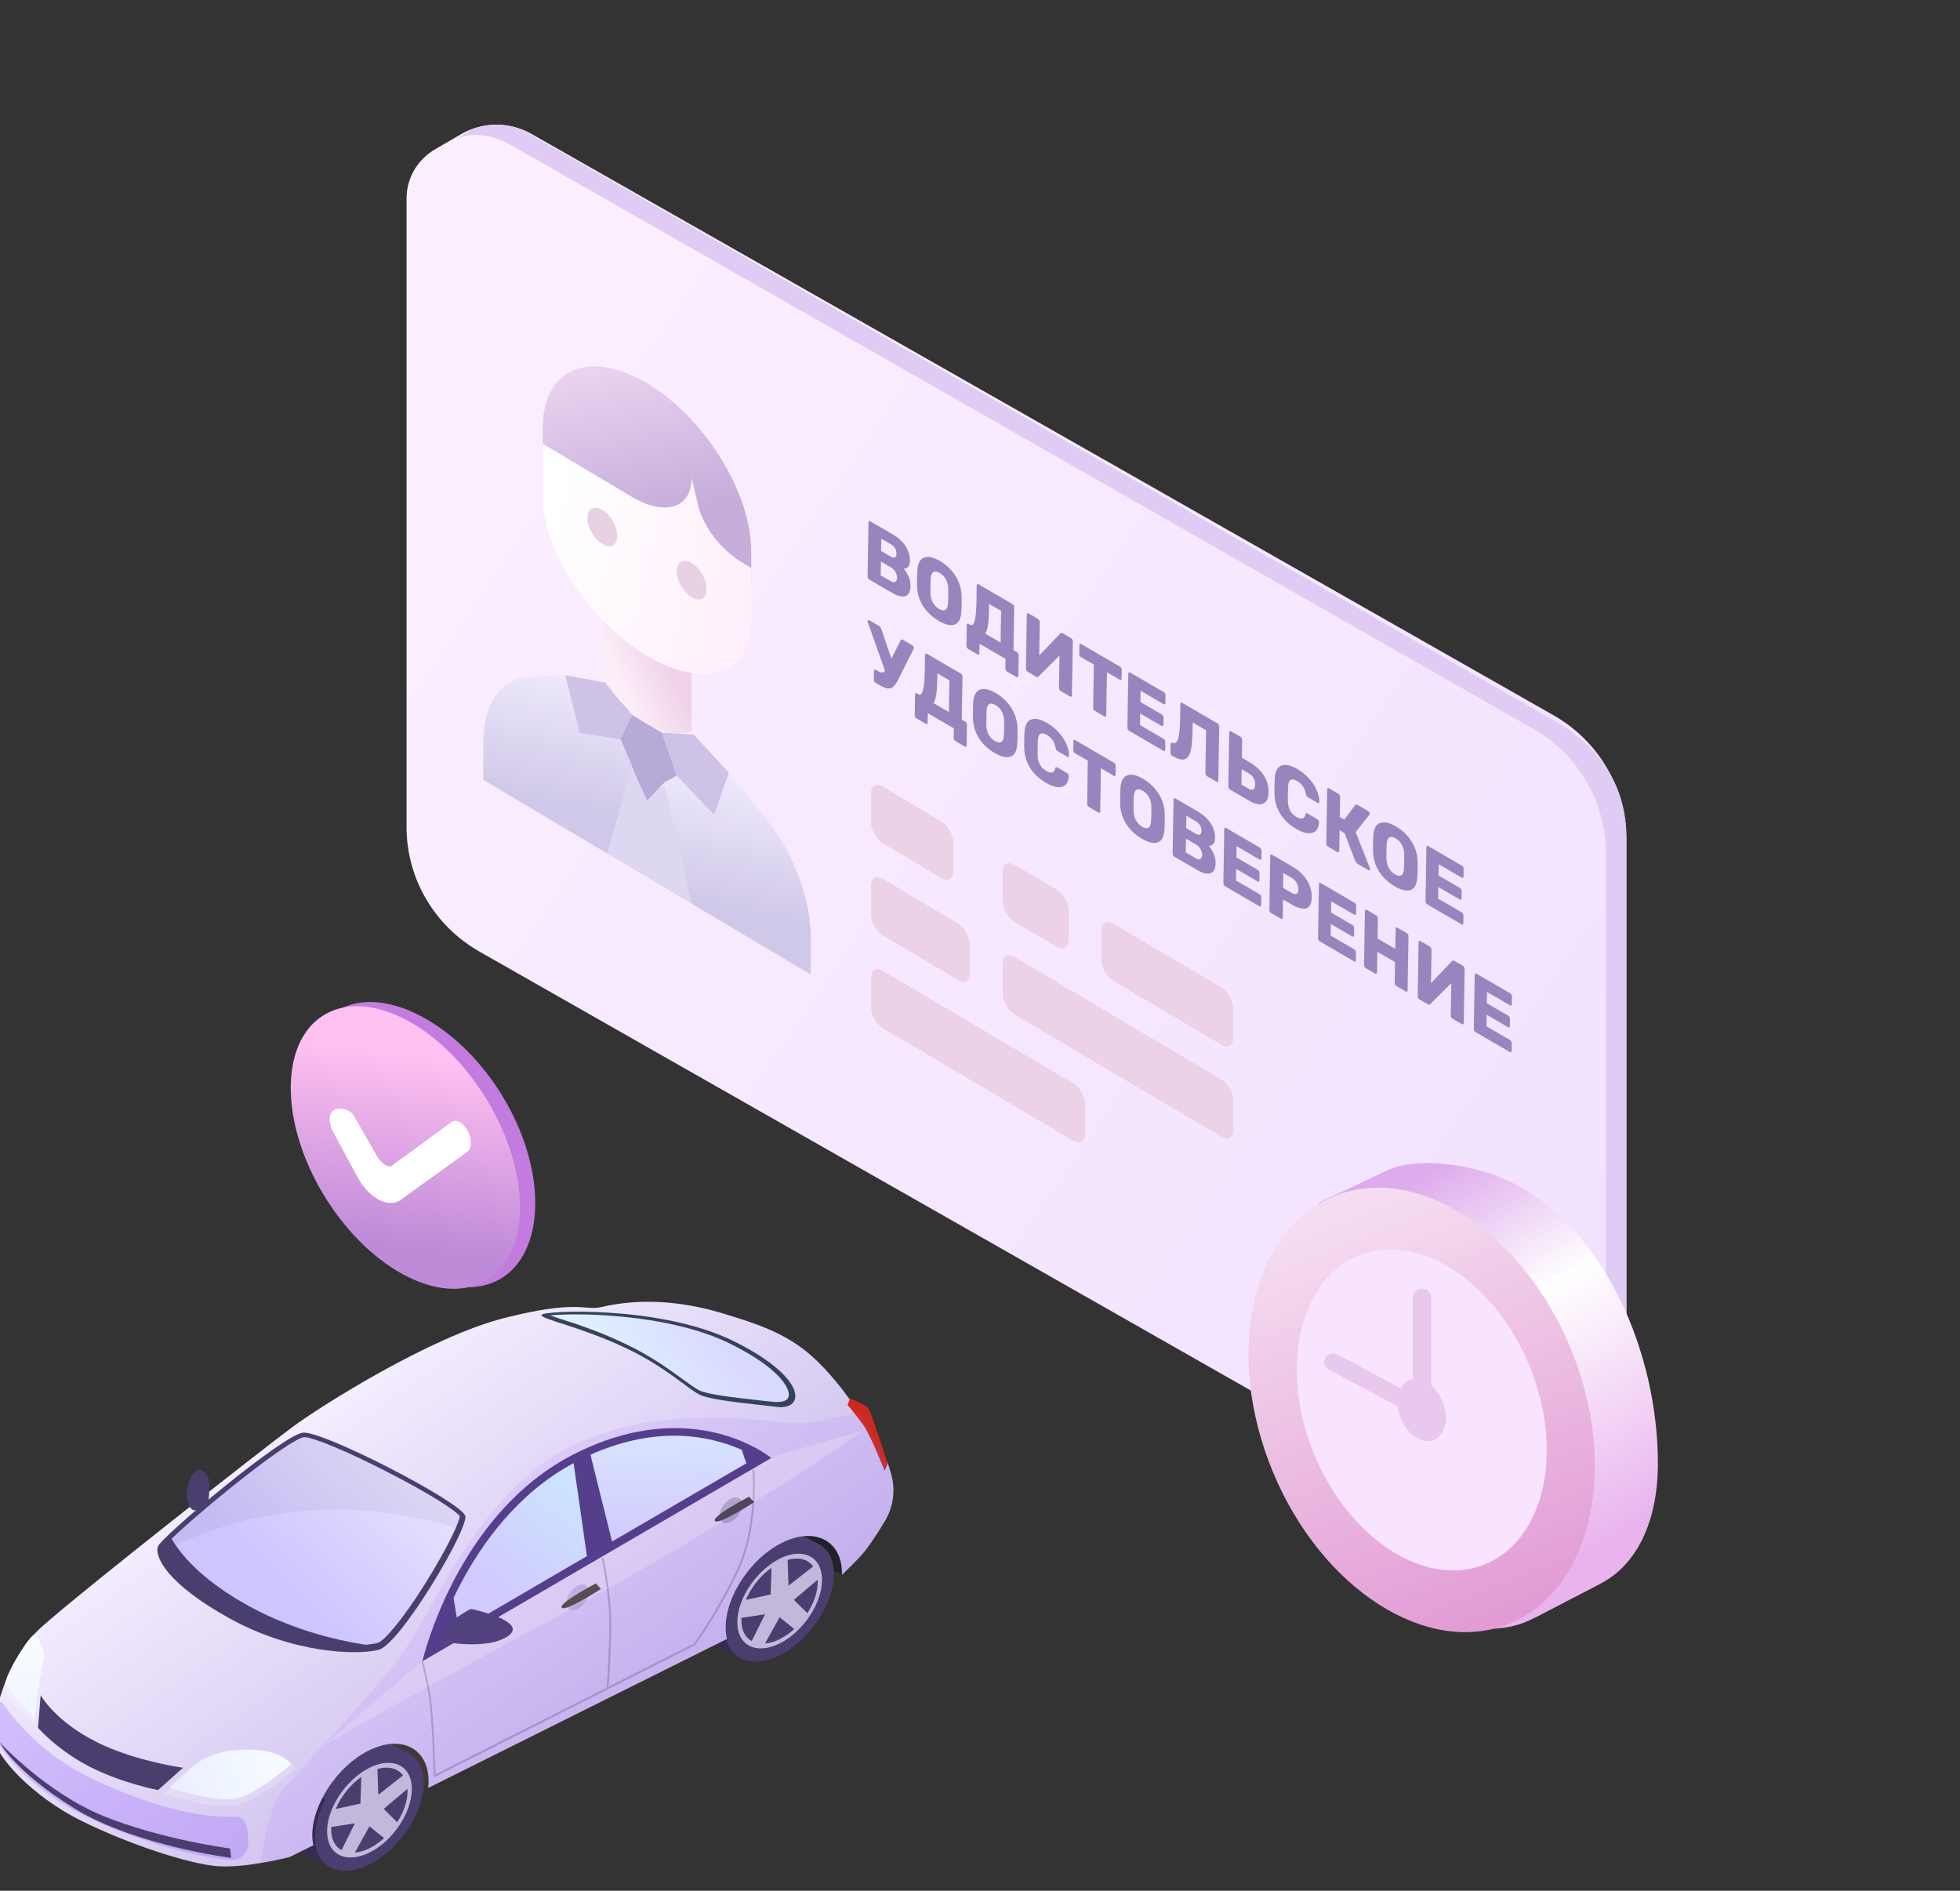 <svg width="283" height="273" viewBox="0 0 283 273" fill="none" xmlns="http://www.w3.org/2000/svg">
<rect x="0" y="0" width="283" height="273" fill="#333333" stroke="none"/>
<g clip-path="url(#clip0)">
<path d="M62.983 21.462L66.557 19.381C69.689 17.558 73.575 17.538 76.725 19.33L224.302 103.271C230.817 106.978 234.831 113.829 234.831 121.244V211.985C234.831 214.961 233.217 217.709 230.6 219.192L226.099 221.742C226.023 221.787 225.946 221.83 225.868 221.873L225.745 221.943L225.743 221.939C223.322 223.214 220.28 223.353 217.564 221.807L69.23 137.402C62.715 133.695 58.701 126.844 58.701 119.429V28.692C58.702 25.465 60.49 22.852 62.983 21.462V21.462Z" fill="url(#paint0_linear)"/>
<path d="M231.872 213.875V123.201C231.872 115.792 227.875 108.946 221.388 105.241L73.674 20.896C70.902 19.312 67.786 18.976 65.348 20.34L68.09 18.716C70.016 17.877 73.18 17.467 76.317 19.257L224.41 104.039C230.897 107.743 234.831 113.415 234.831 120.825V211.253C234.831 214.227 234.479 216.501 231.872 217.983L228.798 219.607C231.19 218.195 231.872 217.023 231.872 213.875V213.875Z" fill="#E0CBF4"/>
<path d="M125.525 83.694C125.456 83.653 125.394 83.589 125.339 83.501C125.292 83.408 125.269 83.322 125.27 83.242L125.4 75.422C125.402 75.334 125.427 75.276 125.477 75.248C125.533 75.224 125.596 75.232 125.665 75.272L128.837 77.119C129.71 77.627 130.355 78.213 130.771 78.876C131.194 79.535 131.399 80.246 131.386 81.008C131.38 81.409 131.284 81.697 131.099 81.873C130.921 82.045 130.72 82.13 130.496 82.129C130.778 82.447 131.013 82.831 131.202 83.281C131.39 83.731 131.481 84.164 131.474 84.581C131.461 85.383 131.221 85.876 130.756 86.059C130.291 86.241 129.636 86.087 128.79 85.594L125.525 83.694ZM128.573 80.342C128.85 80.503 129.063 80.546 129.211 80.471C129.36 80.387 129.436 80.209 129.441 79.936C129.445 79.671 129.376 79.416 129.233 79.171C129.09 78.926 128.88 78.723 128.603 78.561L127.251 77.775L127.221 79.555L128.573 80.342ZM128.608 83.909C128.893 84.075 129.116 84.108 129.279 84.008C129.441 83.908 129.525 83.722 129.529 83.449C129.534 83.161 129.458 82.878 129.302 82.6C129.146 82.315 128.926 82.09 128.641 81.924L127.196 81.083L127.163 83.068L128.608 83.909Z" fill="#9686BD"/>
<path d="M135.558 89.656C134.58 89.087 133.815 88.362 133.263 87.482C132.711 86.602 132.426 85.614 132.409 84.519C132.406 84.283 132.409 83.936 132.416 83.479C132.424 83.013 132.433 82.667 132.444 82.438C132.496 81.4 132.811 80.761 133.389 80.522C133.974 80.28 134.745 80.437 135.702 80.994C136.659 81.551 137.42 82.286 137.986 83.198C138.552 84.102 138.84 85.092 138.85 86.167C138.856 86.64 138.857 86.993 138.853 87.225C138.849 87.45 138.837 87.791 138.815 88.248C138.762 89.302 138.451 89.943 137.88 90.17C137.309 90.396 136.535 90.225 135.558 89.656V89.656ZM135.587 87.924C135.968 88.145 136.272 88.189 136.498 88.053C136.731 87.922 136.859 87.587 136.882 87.05C136.904 86.593 136.916 86.268 136.919 86.076C136.923 85.867 136.921 85.534 136.915 85.077C136.91 84.523 136.796 84.048 136.571 83.65C136.347 83.252 136.047 82.944 135.673 82.726C135.299 82.508 134.995 82.465 134.762 82.597C134.536 82.732 134.408 83.067 134.378 83.6C134.367 83.821 134.358 84.147 134.351 84.581C134.344 85.006 134.342 85.336 134.345 85.573C134.357 86.13 134.471 86.606 134.689 87C134.906 87.394 135.205 87.702 135.587 87.924V87.924Z" fill="#9686BD"/>
<path d="M139.805 93.707C139.728 93.662 139.663 93.596 139.609 93.508C139.561 93.423 139.538 93.337 139.539 93.249L139.589 90.241C139.591 90.153 139.616 90.095 139.666 90.067C139.722 90.043 139.789 90.053 139.865 90.098L140.052 90.207C140.364 90.388 140.591 90.189 140.734 89.608C140.883 89.031 140.968 88.149 140.988 86.962L141.029 84.519C141.03 84.431 141.055 84.373 141.105 84.345C141.161 84.322 141.224 84.33 141.294 84.37L146.181 87.215C146.257 87.259 146.319 87.324 146.367 87.408C146.414 87.493 146.437 87.579 146.436 87.667L146.333 93.863L146.821 94.147C146.898 94.192 146.96 94.256 147.007 94.34C147.062 94.429 147.088 94.517 147.087 94.605L147.037 97.613C147.035 97.701 147.006 97.757 146.95 97.781C146.901 97.809 146.838 97.801 146.761 97.756L145.42 96.975C145.351 96.935 145.289 96.871 145.234 96.782C145.187 96.698 145.164 96.612 145.165 96.523L145.188 95.14L141.434 92.955L141.411 94.338C141.41 94.427 141.384 94.484 141.335 94.512C141.285 94.54 141.222 94.532 141.146 94.488L139.805 93.707ZM144.471 92.779L144.547 88.208L142.811 87.197L142.793 88.292C142.766 89.92 142.587 90.986 142.256 91.49L144.471 92.779Z" fill="#9686BD"/>
<path d="M148.384 97C148.308 96.956 148.246 96.891 148.198 96.807C148.151 96.715 148.128 96.624 148.129 96.536L148.259 88.728C148.26 88.64 148.286 88.582 148.335 88.554C148.392 88.53 148.455 88.539 148.524 88.579L149.865 89.36C149.942 89.404 150.004 89.469 150.051 89.553C150.106 89.641 150.132 89.73 150.131 89.818L150.05 94.654L153.085 91.465C153.171 91.361 153.29 91.353 153.443 91.442L154.649 92.144C154.725 92.189 154.787 92.253 154.835 92.337C154.882 92.422 154.905 92.508 154.904 92.596L154.774 100.417C154.772 100.497 154.747 100.555 154.697 100.591C154.648 100.619 154.585 100.61 154.509 100.566L153.167 99.785C153.091 99.74 153.026 99.674 152.971 99.585C152.923 99.501 152.9 99.415 152.902 99.327L152.98 94.659L149.947 97.68C149.855 97.78 149.736 97.787 149.59 97.703L148.384 97Z" fill="#9686BD"/>
<path d="M158.089 102.649C158.02 102.609 157.958 102.544 157.903 102.456C157.856 102.363 157.833 102.277 157.834 102.197L157.938 95.965L156.087 94.888C156.017 94.847 155.955 94.783 155.901 94.695C155.853 94.602 155.83 94.516 155.832 94.436L155.853 93.148C155.855 93.06 155.88 93.002 155.929 92.974C155.986 92.95 156.049 92.959 156.118 92.999L161.713 96.255C161.789 96.3 161.851 96.364 161.898 96.449C161.946 96.533 161.969 96.619 161.967 96.708L161.946 97.995C161.945 98.083 161.919 98.141 161.87 98.169C161.82 98.197 161.757 98.189 161.681 98.144L159.83 97.067L159.726 103.299C159.725 103.379 159.7 103.437 159.65 103.473C159.601 103.501 159.538 103.492 159.461 103.448L158.089 102.649Z" fill="#9686BD"/>
<path d="M163.036 105.53C162.967 105.489 162.905 105.425 162.851 105.336C162.803 105.244 162.78 105.158 162.781 105.077L162.912 97.258C162.913 97.169 162.938 97.112 162.988 97.084C163.044 97.06 163.107 97.068 163.177 97.108L168.033 99.935C168.109 99.979 168.171 100.044 168.218 100.128C168.266 100.213 168.289 100.299 168.288 100.387L168.269 101.518C168.268 101.598 168.242 101.656 168.192 101.692C168.143 101.72 168.08 101.712 168.004 101.667L164.687 99.737L164.66 101.361L167.748 103.158C167.824 103.203 167.886 103.271 167.934 103.364C167.981 103.448 168.004 103.534 168.003 103.622L167.985 104.669C167.984 104.749 167.959 104.807 167.909 104.843C167.86 104.871 167.797 104.863 167.72 104.819L164.632 103.021L164.604 104.693L168.005 106.672C168.081 106.717 168.143 106.781 168.19 106.866C168.238 106.95 168.261 107.036 168.26 107.124L168.241 108.255C168.239 108.336 168.214 108.394 168.164 108.429C168.115 108.457 168.052 108.449 167.976 108.405L163.036 105.53Z" fill="#9686BD"/>
<path d="M174.296 112.083C174.226 112.043 174.164 111.978 174.11 111.89C174.062 111.797 174.039 111.711 174.041 111.631L174.144 105.435L172.21 104.309L172.191 105.404C172.169 106.76 172.075 107.774 171.91 108.447C171.745 109.112 171.455 109.506 171.04 109.629C170.632 109.748 170.043 109.591 169.273 109.159C169.197 109.115 169.132 109.049 169.077 108.96C169.023 108.864 168.996 108.771 168.998 108.683L169.019 107.42C169.021 107.252 169.11 107.198 169.284 107.258C169.659 107.404 169.932 107.207 170.102 106.666C170.272 106.117 170.367 105.253 170.387 104.074L170.427 101.632C170.429 101.544 170.454 101.486 170.504 101.458C170.56 101.434 170.626 101.444 170.703 101.489L175.777 104.443C175.854 104.487 175.915 104.551 175.963 104.636C176.018 104.724 176.044 104.812 176.043 104.901L175.913 112.72C175.911 112.809 175.882 112.865 175.826 112.889C175.776 112.916 175.713 112.908 175.637 112.864L174.296 112.083Z" fill="#9686BD"/>
<path d="M177.609 114.012C177.539 113.972 177.477 113.907 177.423 113.819C177.375 113.726 177.352 113.64 177.354 113.56L177.484 105.74C177.485 105.652 177.511 105.594 177.56 105.566C177.617 105.542 177.68 105.55 177.749 105.591L179.09 106.372C179.167 106.416 179.228 106.48 179.276 106.565C179.331 106.653 179.357 106.741 179.356 106.83L179.313 109.416L180.404 110.052C181.306 110.576 181.995 111.213 182.473 111.96C182.95 112.7 183.182 113.519 183.167 114.417C183.152 115.267 182.895 115.806 182.394 116.032C181.901 116.255 181.207 116.106 180.312 115.586L177.609 114.012ZM180.299 113.889C180.59 114.059 180.817 114.086 180.98 113.97C181.143 113.854 181.227 113.628 181.232 113.291C181.238 112.938 181.163 112.627 181.007 112.358C180.85 112.081 180.626 111.857 180.335 111.688L179.285 111.076L179.248 113.278L180.299 113.889Z" fill="#9686BD"/>
<path d="M187.176 119.701C186.184 119.124 185.412 118.396 184.86 117.515C184.315 116.631 184.034 115.65 184.017 114.571C184.013 114.35 184.016 113.995 184.024 113.506C184.032 113.009 184.042 112.65 184.052 112.429C184.104 111.407 184.419 110.78 184.997 110.55C185.575 110.311 186.349 110.474 187.32 111.039C187.93 111.395 188.475 111.834 188.957 112.357C189.438 112.872 189.814 113.431 190.084 114.033C190.361 114.632 190.498 115.226 190.495 115.815V115.839C190.494 115.903 190.468 115.945 190.419 115.965C190.377 115.981 190.328 115.973 190.272 115.941L188.869 115.124C188.779 115.071 188.71 115.011 188.662 114.942C188.614 114.866 188.574 114.758 188.541 114.617C188.451 114.152 188.303 113.778 188.098 113.497C187.893 113.207 187.62 112.963 187.28 112.766C186.462 112.29 186.031 112.573 185.985 113.615C185.975 113.828 185.966 114.159 185.958 114.608C185.951 115.057 185.949 115.4 185.952 115.636C185.962 116.711 186.376 117.487 187.194 117.963C187.534 118.161 187.812 118.238 188.03 118.194C188.248 118.143 188.402 117.945 188.491 117.601C188.521 117.496 188.561 117.438 188.61 117.427C188.659 117.407 188.732 117.425 188.829 117.481L190.233 118.299C190.296 118.335 190.347 118.389 190.388 118.462C190.436 118.538 190.456 118.61 190.447 118.678C190.431 119.26 190.277 119.688 189.985 119.964C189.701 120.236 189.314 120.351 188.824 120.309C188.335 120.259 187.786 120.056 187.176 119.701V119.701Z" fill="#9686BD"/>
<path d="M197.793 125.348C197.813 125.392 197.823 125.442 197.822 125.498C197.82 125.579 197.795 125.633 197.745 125.661C197.703 125.684 197.647 125.676 197.578 125.636L196.039 124.74C195.942 124.684 195.869 124.621 195.821 124.553C195.781 124.488 195.733 124.404 195.679 124.3L194.139 120.306L193.421 119.888L193.371 122.884C193.37 122.972 193.341 123.028 193.285 123.052C193.235 123.08 193.172 123.071 193.096 123.027L191.755 122.246C191.678 122.202 191.616 122.137 191.569 122.053C191.521 121.969 191.498 121.882 191.5 121.794L191.63 113.974C191.631 113.886 191.657 113.828 191.706 113.8C191.762 113.776 191.825 113.785 191.895 113.825L193.236 114.606C193.312 114.65 193.374 114.715 193.422 114.799C193.476 114.887 193.503 114.976 193.501 115.064L193.453 117.963L194.087 118.345L195.666 116.251C195.744 116.143 195.874 116.141 196.054 116.246L197.562 117.124C197.624 117.16 197.676 117.214 197.717 117.287C197.758 117.359 197.777 117.431 197.776 117.504C197.776 117.536 197.761 117.576 197.732 117.624L195.737 120.155L197.793 125.348Z" fill="#9686BD"/>
<path d="M201.393 127.978C200.416 127.409 199.651 126.684 199.099 125.804C198.546 124.924 198.262 123.936 198.245 122.841C198.242 122.605 198.244 122.258 198.252 121.8C198.26 121.335 198.269 120.988 198.28 120.76C198.332 119.721 198.647 119.083 199.225 118.844C199.81 118.602 200.581 118.759 201.537 119.316C202.494 119.873 203.255 120.607 203.821 121.52C204.387 122.424 204.675 123.414 204.685 124.489C204.691 124.962 204.692 125.315 204.689 125.547C204.685 125.772 204.672 126.113 204.651 126.57C204.598 127.624 204.286 128.265 203.716 128.491C203.145 128.718 202.371 128.547 201.393 127.978V127.978ZM201.422 126.245C201.803 126.467 202.107 126.511 202.333 126.375C202.567 126.243 202.695 125.909 202.718 125.372C202.739 124.915 202.752 124.59 202.755 124.397C202.758 124.189 202.757 123.856 202.75 123.399C202.746 122.845 202.631 122.37 202.407 121.972C202.182 121.574 201.883 121.266 201.509 121.048C201.134 120.83 200.83 120.787 200.597 120.919C200.371 121.054 200.243 121.389 200.213 121.922C200.202 122.142 200.194 122.469 200.186 122.902C200.179 123.327 200.177 123.658 200.18 123.895C200.192 124.452 200.307 124.928 200.524 125.322C200.741 125.716 201.041 126.023 201.422 126.245V126.245Z" fill="#9686BD"/>
<path d="M206.083 130.586C206.014 130.545 205.952 130.481 205.897 130.393C205.85 130.3 205.827 130.214 205.828 130.134L205.958 122.314C205.96 122.226 205.985 122.168 206.035 122.14C206.091 122.116 206.154 122.124 206.223 122.165L211.079 124.991C211.156 125.036 211.218 125.1 211.265 125.184C211.313 125.269 211.336 125.355 211.334 125.443L211.316 126.574C211.314 126.654 211.289 126.712 211.239 126.748C211.19 126.776 211.127 126.768 211.051 126.724L207.733 124.793L207.706 126.417L210.795 128.215C210.871 128.259 210.933 128.327 210.98 128.42C211.028 128.504 211.051 128.59 211.05 128.679L211.032 129.725C211.031 129.806 211.005 129.864 210.956 129.9C210.906 129.927 210.843 129.919 210.767 129.875L207.679 128.077L207.651 129.749L211.051 131.729C211.128 131.773 211.19 131.837 211.237 131.922C211.285 132.006 211.308 132.092 211.306 132.181L211.288 133.312C211.286 133.392 211.261 133.45 211.211 133.486C211.162 133.514 211.099 133.505 211.023 133.461L206.083 130.586Z" fill="#9686BD"/>
<path d="M131.722 93.175C131.784 93.211 131.836 93.269 131.876 93.35C131.924 93.426 131.947 93.496 131.946 93.56C131.946 93.6 131.927 93.663 131.891 93.747L129.73 98.04C129.477 98.549 129.236 98.91 129.008 99.126C128.788 99.338 128.52 99.429 128.206 99.4C127.898 99.375 127.488 99.213 126.975 98.914L126.424 98.594C126.355 98.553 126.293 98.489 126.238 98.4C126.191 98.308 126.168 98.222 126.169 98.141L126.19 96.866C126.192 96.778 126.217 96.72 126.267 96.692C126.323 96.668 126.386 96.677 126.455 96.717L126.85 96.947C127.051 97.064 127.225 97.117 127.373 97.105C127.52 97.086 127.654 96.998 127.776 96.842L125.289 89.807C125.276 89.767 125.27 89.727 125.27 89.686C125.271 89.622 125.297 89.576 125.346 89.548C125.395 89.52 125.455 89.527 125.524 89.567L126.959 90.402C127.091 90.479 127.19 90.622 127.257 90.831L128.708 95.101L130.043 92.453C130.102 92.317 130.207 92.293 130.36 92.382L131.722 93.175Z" fill="#9686BD"/>
<path d="M132.338 103.736C132.262 103.692 132.196 103.625 132.142 103.537C132.094 103.452 132.071 103.366 132.072 103.278L132.123 100.27C132.124 100.182 132.149 100.124 132.199 100.096C132.255 100.072 132.322 100.082 132.398 100.127L132.585 100.236C132.897 100.417 133.124 100.218 133.267 99.637C133.417 99.06 133.501 98.178 133.521 96.991L133.562 94.549C133.563 94.46 133.589 94.403 133.638 94.375C133.694 94.351 133.757 94.359 133.827 94.399L138.714 97.244C138.79 97.289 138.852 97.353 138.9 97.437C138.947 97.522 138.97 97.608 138.969 97.696L138.866 103.892L139.355 104.176C139.431 104.221 139.493 104.285 139.54 104.369C139.595 104.458 139.621 104.546 139.62 104.634L139.57 107.642C139.568 107.73 139.54 107.786 139.483 107.81C139.434 107.838 139.371 107.83 139.295 107.785L137.953 107.005C137.884 106.964 137.822 106.9 137.767 106.811C137.72 106.727 137.697 106.641 137.698 106.552L137.721 105.169L133.967 102.984L133.944 104.367C133.943 104.456 133.917 104.514 133.868 104.542C133.818 104.569 133.756 104.561 133.679 104.517L132.338 103.736ZM137.005 102.808L137.081 98.237L135.344 97.226L135.326 98.321C135.299 99.949 135.12 101.015 134.79 101.519L137.005 102.808Z" fill="#9686BD"/>
<path d="M143.628 108.728C142.651 108.159 141.886 107.434 141.333 106.554C140.781 105.674 140.496 104.686 140.48 103.591C140.477 103.355 140.479 103.008 140.486 102.55C140.494 102.085 140.503 101.738 140.514 101.51C140.567 100.471 140.882 99.833 141.46 99.595C142.045 99.352 142.815 99.509 143.772 100.066C144.729 100.623 145.49 101.357 146.056 102.27C146.622 103.174 146.91 104.164 146.92 105.239C146.926 105.712 146.927 106.065 146.923 106.297C146.919 106.522 146.907 106.863 146.885 107.32C146.833 108.374 146.521 109.015 145.95 109.241C145.38 109.468 144.605 109.297 143.628 108.728V108.728ZM143.657 106.995C144.038 107.217 144.342 107.261 144.568 107.125C144.801 106.993 144.929 106.659 144.952 106.122C144.974 105.665 144.986 105.34 144.989 105.147C144.993 104.939 144.991 104.606 144.985 104.149C144.98 103.595 144.866 103.12 144.641 102.722C144.417 102.324 144.118 102.016 143.743 101.798C143.369 101.58 143.065 101.537 142.832 101.669C142.606 101.804 142.478 102.139 142.448 102.672C142.437 102.892 142.428 103.219 142.421 103.652C142.414 104.077 142.412 104.408 142.415 104.645C142.427 105.202 142.541 105.678 142.759 106.072C142.976 106.466 143.276 106.773 143.657 106.995V106.995Z" fill="#9686BD"/>
<path d="M151.041 113.045C150.05 112.468 149.278 111.739 148.726 110.859C148.181 109.975 147.899 108.993 147.882 107.914C147.879 107.694 147.881 107.339 147.89 106.85C147.898 106.352 147.907 105.994 147.918 105.773C147.97 104.751 148.285 104.124 148.863 103.894C149.441 103.655 150.215 103.818 151.185 104.383C151.796 104.738 152.341 105.177 152.822 105.7C153.304 106.215 153.68 106.774 153.949 107.377C154.226 107.975 154.364 108.569 154.361 109.159L154.36 109.183C154.359 109.247 154.334 109.289 154.285 109.309C154.243 109.325 154.194 109.317 154.138 109.284L152.734 108.467C152.644 108.415 152.575 108.354 152.527 108.286C152.48 108.21 152.44 108.101 152.407 107.961C152.317 107.495 152.169 107.122 151.964 106.84C151.758 106.551 151.486 106.307 151.146 106.109C150.328 105.633 149.897 105.916 149.851 106.959C149.841 107.171 149.832 107.502 149.824 107.951C149.817 108.401 149.814 108.743 149.818 108.98C149.828 110.055 150.242 110.83 151.06 111.307C151.399 111.504 151.678 111.581 151.896 111.538C152.114 111.487 152.267 111.289 152.357 110.944C152.387 110.84 152.426 110.782 152.476 110.77C152.525 110.75 152.598 110.769 152.695 110.825L154.099 111.642C154.161 111.679 154.213 111.733 154.254 111.805C154.301 111.882 154.321 111.954 154.313 112.022C154.296 112.604 154.142 113.032 153.851 113.308C153.566 113.579 153.179 113.694 152.69 113.652C152.201 113.603 151.651 113.4 151.041 113.045V113.045Z" fill="#9686BD"/>
<path d="M157.221 116.52C157.151 116.48 157.089 116.415 157.035 116.327C156.987 116.234 156.964 116.148 156.966 116.068L157.069 109.836L155.218 108.759C155.149 108.718 155.087 108.654 155.033 108.566C154.985 108.473 154.962 108.387 154.963 108.307L154.985 107.019C154.986 106.931 155.012 106.873 155.061 106.845C155.118 106.821 155.181 106.83 155.25 106.87L160.844 110.127C160.921 110.171 160.983 110.235 161.03 110.32C161.078 110.404 161.101 110.49 161.099 110.579L161.078 111.866C161.076 111.954 161.051 112.012 161.001 112.04C160.952 112.068 160.889 112.06 160.813 112.015L158.962 110.938L158.858 117.17C158.857 117.25 158.831 117.308 158.782 117.344C158.732 117.372 158.67 117.363 158.593 117.319L157.221 116.52Z" fill="#9686BD"/>
<path d="M164.882 121.101C163.905 120.532 163.14 119.807 162.588 118.927C162.035 118.047 161.751 117.059 161.734 115.964C161.731 115.727 161.733 115.381 161.741 114.923C161.748 114.458 161.758 114.111 161.769 113.883C161.821 112.844 162.136 112.206 162.714 111.967C163.299 111.725 164.07 111.882 165.026 112.439C165.983 112.996 166.744 113.73 167.31 114.643C167.876 115.547 168.164 116.537 168.174 117.611C168.18 118.085 168.181 118.438 168.178 118.67C168.174 118.895 168.161 119.236 168.139 119.693C168.087 120.747 167.775 121.388 167.205 121.614C166.634 121.841 165.86 121.67 164.882 121.101V121.101ZM164.911 119.368C165.292 119.59 165.596 119.633 165.822 119.498C166.056 119.366 166.184 119.032 166.207 118.495C166.228 118.038 166.241 117.713 166.244 117.52C166.247 117.312 166.246 116.979 166.239 116.522C166.235 115.968 166.12 115.493 165.896 115.095C165.671 114.697 165.372 114.389 164.998 114.171C164.623 113.953 164.319 113.91 164.086 114.042C163.86 114.177 163.732 114.512 163.702 115.045C163.691 115.265 163.682 115.592 163.675 116.025C163.668 116.45 163.666 116.781 163.669 117.018C163.681 117.575 163.796 118.051 164.013 118.445C164.23 118.839 164.53 119.146 164.911 119.368V119.368Z" fill="#9686BD"/>
<path d="M169.573 123.709C169.504 123.668 169.442 123.604 169.387 123.516C169.34 123.423 169.317 123.338 169.318 123.258L169.448 115.437C169.45 115.349 169.475 115.291 169.525 115.263C169.581 115.239 169.644 115.248 169.713 115.288L172.885 117.135C173.758 117.643 174.403 118.228 174.819 118.891C175.242 119.55 175.447 120.262 175.435 121.024C175.428 121.425 175.332 121.712 175.147 121.888C174.969 122.06 174.768 122.145 174.544 122.145C174.826 122.462 175.061 122.846 175.25 123.296C175.438 123.746 175.529 124.179 175.522 124.596C175.509 125.398 175.269 125.891 174.804 126.074C174.339 126.256 173.684 126.102 172.838 125.609L169.573 123.709ZM172.621 120.358C172.899 120.519 173.111 120.561 173.26 120.486C173.408 120.402 173.484 120.224 173.489 119.951C173.493 119.686 173.424 119.432 173.281 119.186C173.138 118.941 172.928 118.739 172.651 118.578L171.299 117.79L171.269 119.57L172.621 120.358ZM172.656 123.925C172.941 124.091 173.164 124.124 173.327 124.024C173.489 123.924 173.573 123.737 173.577 123.465C173.582 123.176 173.506 122.893 173.35 122.616C173.194 122.33 172.974 122.106 172.689 121.94L171.244 121.098L171.211 123.083L172.656 123.925Z" fill="#9686BD"/>
<path d="M176.894 127.971C176.825 127.93 176.763 127.866 176.708 127.778C176.661 127.685 176.638 127.599 176.639 127.519L176.769 119.699C176.77 119.611 176.796 119.553 176.845 119.525C176.902 119.501 176.965 119.509 177.034 119.549L181.89 122.376C181.966 122.421 182.028 122.485 182.076 122.569C182.124 122.654 182.147 122.74 182.145 122.828L182.126 123.959C182.125 124.039 182.1 124.097 182.05 124.133C182 124.161 181.938 124.153 181.861 124.109L178.544 122.178L178.517 123.802L181.606 125.599C181.682 125.644 181.744 125.712 181.791 125.805C181.839 125.889 181.862 125.975 181.86 126.064L181.843 127.11C181.842 127.19 181.816 127.248 181.766 127.284C181.717 127.312 181.654 127.304 181.578 127.26L178.49 125.462L178.462 127.134L181.862 129.113C181.938 129.158 182 129.222 182.048 129.307C182.095 129.391 182.118 129.477 182.117 129.566L182.098 130.696C182.097 130.777 182.071 130.835 182.022 130.871C181.972 130.898 181.909 130.89 181.833 130.846L176.894 127.971Z" fill="#9686BD"/>
<path d="M183.536 131.838C183.467 131.797 183.405 131.733 183.35 131.644C183.303 131.552 183.28 131.466 183.281 131.385L183.411 123.566C183.413 123.477 183.438 123.419 183.488 123.392C183.544 123.368 183.607 123.376 183.676 123.416L186.588 125.111C187.475 125.628 188.168 126.27 188.666 127.038C189.171 127.809 189.416 128.648 189.401 129.555C189.386 130.453 189.122 130.983 188.608 131.146C188.095 131.301 187.391 131.118 186.497 130.597L185.259 129.877L185.215 132.511C185.214 132.6 185.185 132.656 185.129 132.679C185.079 132.707 185.016 132.699 184.94 132.655L183.536 131.838ZM186.472 128.907C186.777 129.084 187.018 129.135 187.194 129.059C187.371 128.976 187.462 128.758 187.468 128.405C187.473 128.076 187.394 127.767 187.231 127.478C187.075 127.184 186.834 126.943 186.508 126.753L185.291 126.045L185.256 128.198L186.472 128.907Z" fill="#9686BD"/>
<path d="M190.562 135.928C190.493 135.888 190.431 135.823 190.377 135.735C190.329 135.642 190.306 135.556 190.307 135.476L190.438 127.656C190.439 127.568 190.464 127.51 190.514 127.482C190.57 127.458 190.633 127.466 190.703 127.507L195.559 130.334C195.635 130.378 195.697 130.442 195.744 130.527C195.792 130.611 195.815 130.697 195.814 130.786L195.795 131.916C195.794 131.997 195.768 132.055 195.718 132.091C195.669 132.119 195.606 132.11 195.53 132.066L192.213 130.135L192.186 131.759L195.274 133.557C195.35 133.601 195.412 133.67 195.46 133.762C195.507 133.846 195.53 133.933 195.529 134.021L195.511 135.068C195.51 135.148 195.485 135.206 195.435 135.242C195.386 135.27 195.323 135.261 195.246 135.217L192.158 133.419L192.13 135.092L195.531 137.071C195.607 137.115 195.669 137.18 195.716 137.264C195.764 137.348 195.787 137.435 195.786 137.523L195.767 138.654C195.765 138.734 195.74 138.792 195.69 138.828C195.641 138.856 195.578 138.848 195.502 138.803L190.562 135.928Z" fill="#9686BD"/>
<path d="M197.204 139.793C197.127 139.749 197.066 139.684 197.018 139.6C196.97 139.515 196.947 139.429 196.949 139.341L197.079 131.521C197.08 131.433 197.106 131.375 197.155 131.347C197.212 131.323 197.275 131.331 197.344 131.372L198.685 132.152C198.762 132.197 198.823 132.261 198.871 132.346C198.926 132.434 198.952 132.522 198.951 132.611L198.902 135.51L201.46 136.999L201.509 134.1C201.51 134.011 201.536 133.953 201.585 133.925C201.635 133.898 201.697 133.906 201.774 133.95L203.115 134.731C203.191 134.775 203.253 134.84 203.301 134.924C203.348 135.009 203.372 135.095 203.37 135.183L203.24 143.003C203.238 143.091 203.213 143.149 203.164 143.177C203.114 143.205 203.051 143.197 202.975 143.152L201.634 142.371C201.557 142.327 201.495 142.263 201.448 142.178C201.4 142.094 201.377 142.008 201.379 141.919L201.428 138.924L198.87 137.435L198.821 140.43C198.819 140.519 198.79 140.575 198.734 140.598C198.684 140.626 198.621 140.618 198.545 140.574L197.204 139.793Z" fill="#9686BD"/>
<path d="M204.952 144.303C204.876 144.259 204.814 144.194 204.766 144.11C204.719 144.018 204.696 143.927 204.697 143.839L204.827 136.031C204.829 135.943 204.854 135.885 204.904 135.857C204.96 135.833 205.023 135.841 205.092 135.882L206.434 136.663C206.51 136.707 206.572 136.771 206.619 136.856C206.674 136.944 206.7 137.033 206.699 137.121L206.618 141.957L209.653 138.768C209.739 138.664 209.858 138.656 210.011 138.745L211.217 139.447C211.293 139.491 211.355 139.556 211.403 139.64C211.45 139.725 211.473 139.811 211.472 139.899L211.342 147.719C211.34 147.799 211.315 147.857 211.265 147.893C211.216 147.921 211.153 147.913 211.077 147.868L209.735 147.087C209.659 147.043 209.594 146.977 209.539 146.888C209.492 146.804 209.468 146.718 209.47 146.629L209.548 141.962L206.516 144.982C206.423 145.082 206.304 145.09 206.158 145.005L204.952 144.303Z" fill="#9686BD"/>
<path d="M213.056 149.022C212.986 148.982 212.924 148.917 212.87 148.829C212.822 148.737 212.799 148.65 212.801 148.57L212.931 140.75C212.932 140.662 212.958 140.604 213.007 140.576C213.064 140.552 213.126 140.561 213.196 140.601L218.052 143.428C218.128 143.472 218.19 143.536 218.238 143.621C218.285 143.705 218.308 143.792 218.307 143.88L218.288 145.011C218.287 145.091 218.261 145.149 218.212 145.185C218.162 145.213 218.099 145.204 218.023 145.16L214.706 143.229L214.679 144.853L217.767 146.651C217.844 146.695 217.905 146.764 217.953 146.856C218 146.941 218.023 147.027 218.022 147.115L218.005 148.162C218.003 148.242 217.978 148.3 217.928 148.336C217.879 148.364 217.816 148.356 217.74 148.311L214.651 146.513L214.623 148.186L218.024 150.165C218.1 150.209 218.162 150.274 218.21 150.358C218.257 150.443 218.28 150.529 218.279 150.617L218.26 151.748C218.259 151.828 218.233 151.886 218.184 151.922C218.134 151.95 218.071 151.942 217.995 151.897L213.056 149.022Z" fill="#9686BD"/>
<path d="M117.067 135.439V140.721L99.188 130.084L95.572 112.388L97.201 111.295L103.161 117.356L105.245 111.552L109.995 117.447C112.099 119.886 113.888 122.883 115.143 126.076C116.398 129.269 117.066 132.521 117.067 135.439V135.439Z" fill="url(#paint1_linear)"/>
<path d="M105.245 111.554L103.095 117.654L97.722 111.997L95.572 105.799L100.146 106.061L105.245 111.554Z" fill="#CEC2E7"/>
<path d="M95.957 113.405L99.869 130.49L86.973 122.817L90.885 110.387L93.421 114.714L95.957 113.405Z" fill="#DDD7F1"/>
<path d="M95.571 105.797L97.721 111.995L95.958 112.963L93.422 115.586L90.886 109.945L89.123 106.88L91.272 103.24L95.571 105.797Z" fill="#B8AAD7"/>
<path d="M91.272 103.241L89.443 107.072L83.749 106.144L81.6 97.486L87.614 98.605L91.272 103.241Z" fill="#CEC2E7"/>
<path d="M91.272 110.619L87.656 123.225L69.777 112.589V107.306C69.778 104.389 70.446 101.932 71.701 100.232C72.956 98.533 74.745 97.663 76.849 97.729L81.599 97.486L83.683 105.769L89.643 106.799L91.272 110.619Z" fill="url(#paint2_linear)"/>
<path d="M108.467 79.585V83.958L107.049 83.114C105.613 82.254 104.219 80.935 103.087 79.363C101.955 77.791 101.148 76.056 100.794 74.43L99.869 70.098C99.869 72.417 98.964 74.102 97.351 74.783C95.739 75.464 93.552 75.084 91.272 73.727L78.375 66.055V61.682C78.375 59.672 78.764 57.914 79.52 56.507C80.276 55.1 81.385 54.073 82.782 53.483C84.179 52.893 85.838 52.752 87.663 53.069C89.489 53.386 91.445 54.155 93.421 55.33C95.397 56.506 97.353 58.066 99.179 59.921C101.004 61.776 102.663 63.89 104.06 66.142C105.457 68.394 106.566 70.741 107.322 73.047C108.078 75.354 108.467 77.576 108.467 79.585V79.585Z" fill="url(#paint3_linear)"/>
<path d="M99.869 96.058V105.568C97.856 106.205 95.653 105.847 93.421 104.519C91.189 103.191 88.986 100.928 86.973 97.895V88.385L99.869 96.058Z" fill="url(#paint4_linear)"/>
<path d="M108.466 81.988V89.858C108.475 90.522 108.417 91.147 108.294 91.723C107.949 93.765 106.998 95.333 105.527 96.285C104.056 97.238 102.112 97.544 99.869 97.178C97.743 96.842 95.408 95.91 93.053 94.458C90.698 93.007 88.389 91.076 86.313 88.821C84.237 86.567 82.452 84.053 81.103 81.483C79.754 78.912 78.879 76.358 78.548 74.026C78.425 73.303 78.367 72.61 78.376 71.956V64.086L91.272 71.758C93.552 73.115 95.739 73.587 97.351 73.07C98.963 72.553 99.869 71.09 99.869 69.003L100.793 72.957C101.148 74.441 101.954 76.051 103.086 77.533C104.219 79.015 105.612 80.285 107.048 81.144L108.466 81.988Z" fill="url(#paint5_linear)"/>
<path d="M84.824 74.808C84.824 73.45 85.771 72.912 86.938 73.606L87.009 73.649C88.177 74.343 89.123 76.007 89.123 77.366C89.123 78.724 88.177 79.262 87.009 78.568L86.938 78.525C85.771 77.831 84.824 76.166 84.824 74.808Z" fill="#E7D1E3"/>
<path d="M97.721 82.482C97.721 81.124 98.667 80.585 99.834 81.28L99.906 81.323C101.074 82.017 102.02 83.681 102.02 85.04C102.02 86.398 101.074 86.936 99.906 86.242L99.834 86.199C98.667 85.504 97.721 83.84 97.721 82.482Z" fill="#E7D1E3"/>
<path d="M125.766 114.574C125.766 113.469 126.536 113.032 127.485 113.596L135.934 118.623C136.884 119.188 137.653 120.541 137.653 121.646V125.807C137.653 126.912 136.884 127.349 135.934 126.784L127.485 121.757C126.536 121.193 125.766 119.839 125.766 118.735V114.574Z" fill="#EDD1E6"/>
<path d="M125.766 127.872C125.766 126.768 126.536 126.33 127.485 126.895L138.312 133.336C139.261 133.901 140.031 135.254 140.031 136.359V140.52C140.031 141.624 139.261 142.062 138.312 141.497L127.485 135.056C126.536 134.491 125.766 133.138 125.766 132.033V127.872Z" fill="#EDD1E6"/>
<path d="M144.785 125.886C144.785 124.782 145.555 124.339 146.504 124.897L152.576 128.466C153.525 129.024 154.295 130.372 154.295 131.476V135.705C154.295 136.81 153.525 137.253 152.576 136.695L146.504 133.126C145.555 132.568 144.785 131.22 144.785 130.115V125.886Z" fill="#EDD1E6"/>
<path d="M159.049 134.372C159.049 133.267 159.818 132.825 160.767 133.385L176.349 142.577C177.299 143.137 178.068 144.486 178.068 145.591V149.848C178.068 150.953 177.299 151.394 176.349 150.835L160.767 141.643C159.818 141.083 159.049 139.734 159.049 138.629V134.372Z" fill="#EDD1E6"/>
<path d="M144.785 139.189C144.785 138.084 145.555 137.644 146.504 138.205L176.35 155.856C177.3 156.417 178.069 157.768 178.069 158.872V163.151C178.069 164.256 177.3 164.696 176.35 164.135L146.504 146.484C145.555 145.923 144.785 144.572 144.785 143.468V139.189Z" fill="#EDD1E6"/>
<path d="M125.766 141.169C125.766 140.064 126.536 139.624 127.485 140.185L154.954 156.425C155.903 156.986 156.673 158.337 156.673 159.441V163.718C156.673 164.822 155.903 165.263 154.954 164.702L127.485 148.462C126.536 147.9 125.766 146.55 125.766 145.446V141.169Z" fill="#EDD1E6"/>
<path d="M189.853 174.398L190.516 173.609L200.314 168.976L200.315 168.977C204.444 167.008 212.897 167.927 218.685 170.934C231.853 177.776 239.38 195.492 239.38 211.292C239.38 219.979 236.15 226.077 231.056 228.677L231.059 228.684L221.5 233.65L221.491 233.632C217.289 235.892 211.777 235.729 205.736 232.59C192.568 225.749 181.893 207.394 181.893 191.593C181.892 183.115 184.969 177.099 189.853 174.398V174.398Z" fill="url(#paint6_linear)"/>
<path d="M183.781 212.506C176.722 195.489 180.622 177.695 192.492 172.763C204.362 167.831 219.707 177.627 226.766 194.644C233.824 211.661 229.924 229.455 218.054 234.387C206.184 239.32 190.839 229.523 183.781 212.506V212.506Z" fill="url(#paint7_linear)"/>
<path d="M189.774 210.039C184.683 197.753 187.5 184.901 196.066 181.335C204.633 177.768 215.706 184.836 220.798 197.123C225.889 209.409 223.072 222.26 214.506 225.827C205.939 229.394 194.866 222.325 189.774 210.039Z" fill="#F9E4FF"/>
<path d="M202.28 204.833C201.294 202.454 201.84 199.965 203.498 199.274C205.157 198.584 207.301 199.953 208.287 202.332C209.273 204.711 208.728 207.2 207.069 207.891C205.41 208.581 203.266 207.212 202.28 204.833Z" fill="#E8C9ED"/>
<path d="M206.652 205.667V187.3C206.652 186.618 206.056 186.064 205.32 186.064C204.585 186.064 203.989 186.618 203.989 187.3V201.388L193.173 195.596C192.536 195.254 191.722 195.457 191.354 196.048C190.986 196.639 191.205 197.394 191.842 197.736L206.652 205.667Z" fill="#E8C9ED"/>
<path d="M121.54 227.194L105.951 222.854L116.696 216.686L122.13 221.924L121.54 227.194Z" fill="#2D3134"/>
<path d="M61.794 258.127L46.205 253.787L56.981 247.619L62.415 252.857L61.794 258.127Z" fill="#2D3134"/>
<path opacity="0.29" d="M121.54 227.194L105.951 222.854L116.696 216.686L122.13 221.924L121.54 227.194Z" fill="black"/>
<path opacity="0.29" d="M61.794 258.127L46.205 253.787L56.981 247.619L62.415 252.857L61.794 258.127Z" fill="#6E4E42"/>
<path d="M50.396 251.96C52.477 250.906 54.371 250.782 55.768 251.433L58.718 253.014C60.209 253.695 61.172 255.214 61.172 257.446C61.172 261.754 57.663 267.024 53.346 269.163C51.203 270.216 49.278 270.34 47.849 269.658C47.849 269.658 44.93 268.109 44.62 267.923C43.347 267.179 42.57 265.722 42.57 263.707C42.57 259.368 46.079 254.129 50.396 251.96V251.96Z" fill="#4A3E6F"/>
<path opacity="0.29" d="M47.758 269.625C47.199 269.346 44.901 268.107 44.622 267.921C43.349 267.177 42.572 265.72 42.572 263.705C42.572 261.969 43.131 260.079 44.094 258.312L47.044 259.892C46.081 261.659 45.522 263.55 45.522 265.286C45.491 267.393 46.361 268.912 47.758 269.625V269.625Z" fill="black"/>
<path d="M45.49 265.286C45.49 269.594 48.999 271.361 53.316 269.191C57.632 267.022 61.142 261.783 61.142 257.475C61.142 253.166 57.632 251.4 53.316 253.569C48.999 255.708 45.49 260.977 45.49 265.286V265.286Z" fill="#4A3E6F"/>
<path d="M47.228 264.419C47.228 267.797 49.961 269.161 53.346 267.488C56.731 265.814 59.464 261.691 59.464 258.313C59.464 254.934 56.731 253.57 53.346 255.244C49.961 256.949 47.228 261.04 47.228 264.419Z" fill="#D2C8E9"/>
<path d="M49.311 267.144C48.379 266.617 47.82 265.594 47.82 264.137C47.82 264.013 47.82 263.889 47.82 263.796L51.236 263.27L49.311 267.144Z" fill="#4A3E6F"/>
<path d="M52.044 260.417L48.473 261.192C49.218 259.426 50.553 257.69 52.168 256.574L52.044 260.417Z" fill="#4A3E6F"/>
<path d="M54.62 259.146L54.496 255.426C56.111 254.961 57.446 255.333 58.192 256.356L54.62 259.146Z" fill="#4A3E6F"/>
<path d="M58.844 258.277V258.618C58.844 260.075 58.285 261.656 57.353 263.112L55.397 261.191L58.844 258.277Z" fill="#4A3E6F"/>
<path d="M53.348 263.703L55.46 265.408C54.807 265.997 54.093 266.493 53.348 266.864C52.603 267.236 51.889 267.453 51.236 267.484L53.348 263.703Z" fill="#4A3E6F"/>
<path opacity="0.11" d="M45.49 265.284C45.49 269.592 48.999 271.359 53.316 269.189C57.632 267.02 61.142 261.781 61.142 257.473C61.142 253.164 57.632 251.398 53.316 253.567C48.999 255.706 45.49 260.975 45.49 265.284V265.284Z" fill="#4A3E6F"/>
<path d="M109.625 221.766C111.705 220.712 113.6 220.588 114.997 221.239L117.947 222.82C119.438 223.502 120.4 225.02 120.4 227.252C120.4 231.561 116.891 236.83 112.575 238.969C110.432 240.023 108.507 240.147 107.078 239.465C107.078 239.465 104.159 237.915 103.849 237.729C102.575 236.985 101.799 235.528 101.799 233.513C101.799 229.174 105.308 223.936 109.625 221.766Z" fill="#4A3E6F"/>
<path opacity="0.29" d="M106.985 239.432C106.426 239.153 104.128 237.913 103.849 237.727C102.576 236.984 101.799 235.527 101.799 233.512C101.799 231.776 102.358 229.885 103.321 228.119L106.271 229.699C105.308 231.466 104.749 233.357 104.749 235.093C104.718 237.201 105.588 238.719 106.985 239.432V239.432Z" fill="black"/>
<path d="M104.717 235.092C104.717 239.401 108.226 241.167 112.542 238.998C116.859 236.828 120.368 231.59 120.368 227.281C120.368 222.973 116.859 221.206 112.542 223.376C108.226 225.514 104.717 230.784 104.717 235.092Z" fill="#4A3E6F"/>
<path d="M106.455 234.228C106.455 237.607 109.187 238.97 112.572 237.297C115.957 235.623 118.69 231.5 118.69 228.122C118.69 224.743 115.957 223.379 112.572 225.053C109.187 226.758 106.455 230.849 106.455 234.228Z" fill="#D2C8E9"/>
<path d="M108.538 236.95C107.606 236.423 107.047 235.4 107.047 233.944C107.047 233.82 107.047 233.696 107.047 233.603L110.463 233.076L108.538 236.95Z" fill="#4A3E6F"/>
<path d="M111.27 230.227L107.699 231.002C108.444 229.235 109.779 227.499 111.394 226.383L111.27 230.227Z" fill="#4A3E6F"/>
<path d="M113.847 228.955L113.723 225.235C115.338 224.77 116.673 225.142 117.418 226.165L113.847 228.955Z" fill="#4A3E6F"/>
<path d="M118.07 228.086V228.427C118.07 229.884 117.511 231.465 116.58 232.922L114.623 231L118.07 228.086Z" fill="#4A3E6F"/>
<path d="M112.575 233.512L114.687 235.217C114.034 235.806 113.32 236.302 112.575 236.674C111.83 237.046 111.115 237.263 110.463 237.294L112.575 233.512Z" fill="#4A3E6F"/>
<path opacity="0.11" d="M104.717 235.092C104.717 239.401 108.226 241.167 112.542 238.998C116.859 236.828 120.368 231.59 120.368 227.281C120.368 222.973 116.859 221.206 112.542 223.376C108.226 225.514 104.717 230.784 104.717 235.092Z" fill="#4A3E6F"/>
<path d="M6.114 234.818C12.107 229.487 37.944 209.215 42.261 206.023C46.577 202.83 62.198 193.035 72.694 190.339C83.19 187.642 84.495 189.223 86.637 188.758C88.78 188.293 95.146 186.805 104.525 189.688C108.531 190.927 113.282 192.291 117.164 195.763C122.319 200.35 126.294 207.479 128.219 211.354L128.623 212.656C129.337 214.981 129.026 217.522 127.784 219.599C126.728 221.366 125.393 223.411 124.399 224.527C123.53 225.488 122.474 226.511 121.573 227.379C121.573 227.317 121.573 227.224 121.573 227.162C121.573 223.876 119.648 221.769 116.667 221.769C115.487 221.769 114.213 222.11 112.909 222.761C108.406 224.992 104.773 230.479 104.773 234.973C104.773 235.562 104.835 236.12 104.959 236.647L61.825 258.158C61.856 257.817 61.887 257.476 61.887 257.166C61.887 253.881 59.962 251.773 56.98 251.773C55.8 251.773 54.527 252.114 53.223 252.765C48.72 254.997 45.087 260.483 45.087 264.977C45.087 265.504 45.149 265.969 45.242 266.434L41.795 268.139C41.795 268.139 35.336 269.813 31.206 269.441C27.075 269.069 18.566 266.279 11.735 262.901C4.903 259.522 -0.874 253.571 -0.998 250.471C-1.06 249.293 0.12 240.149 6.114 234.818V234.818Z" fill="url(#paint8_linear)"/>
<path d="M30.089 216.686C30.089 216.686 30.461 214.083 30.089 213.401C29.716 212.75 29.064 211.727 28.225 212.471C27.387 213.215 26.455 215.353 27.294 217.337C28.132 219.321 30.089 216.686 30.089 216.686V216.686Z" fill="#4A3E6F"/>
<path opacity="0.3" d="M124.803 206.52C124.803 206.52 104.804 220.313 81.824 232.65C58.844 244.986 46.764 251.991 46.764 251.991L60.956 239.841L111.853 210.209L124.803 206.52Z" fill="#FFF8F4"/>
<path d="M111.356 210.518L60.986 239.872C60.986 239.872 65.862 218.484 83.066 209.867C100.27 201.25 111.356 210.518 111.356 210.518V210.518Z" fill="#4E3B7F"/>
<path d="M90.365 194.645C83.657 191.483 78.191 190.522 78.191 189.871C78.191 189.221 95.427 188.384 106.078 193.715C116.73 199.046 116.202 203.634 112.165 203.138C108.128 202.642 102.724 202.208 101.016 201.371C99.308 200.534 96.079 197.342 90.365 194.645Z" fill="#34425C"/>
<path d="M112.351 202.428C112.755 202.428 113.718 202.335 113.873 201.622C114.121 200.568 112.693 197.623 105.457 194.028C97.538 190.091 86.39 189.781 83.16 189.781C81.514 189.781 80.272 189.843 79.434 189.936C79.868 190.091 80.334 190.246 80.831 190.401C83.067 191.114 86.452 192.199 90.209 193.997C94.029 195.795 96.824 197.871 98.656 199.204C99.619 199.886 100.364 200.444 100.892 200.723C102.196 201.374 106.233 201.808 109.774 202.211C110.488 202.304 111.202 202.366 111.854 202.428H112.351Z" fill="url(#paint9_linear)"/>
<path d="M67.167 218.855C67.788 220.559 57.819 237.359 54.714 238.196C51.639 239.033 42.354 238.754 33.193 233.702C24.032 228.649 22.324 224.744 22.79 223.318C23.256 221.923 40.864 207.138 43.752 206.859C46.64 206.58 66.421 216.778 67.167 218.855Z" fill="#4A3E6F"/>
<path opacity="0.2" d="M42.727 255.274C42.727 255.274 41.423 253.538 37.914 253.135C34.405 252.763 30.119 253.104 26.921 255.956C24.53 258.094 23.66 258.993 23.66 258.993C23.66 258.993 30.43 261.194 33.784 260.729C37.107 260.264 42.727 255.274 42.727 255.274V255.274Z" fill="white"/>
<path d="M42.075 254.687C42.075 254.687 40.863 253.075 37.634 252.734C34.404 252.393 30.429 252.703 27.479 255.338C25.274 257.291 24.467 258.128 24.467 258.128C24.467 258.128 30.709 260.173 33.814 259.739C36.919 259.305 42.075 254.687 42.075 254.687V254.687Z" fill="url(#paint10_linear)"/>
<path opacity="0.2" d="M5.057 249.2C5.057 249.2 0.337 244.799 0.586 243.559C0.834 242.288 4.467 236.027 4.933 236.957C5.399 237.886 6.393 239.374 6.02 240.645C5.647 241.916 4.964 248.084 5.057 249.2Z" fill="white"/>
<path d="M5.089 248.332C5.089 248.332 0.648 243.93 0.865 242.69C1.114 241.419 4.747 235.158 5.213 236.088C5.679 237.018 6.672 238.506 6.3 239.777C5.927 241.017 4.995 247.185 5.089 248.332Z" fill="#E5E5E5"/>
<path d="M33.224 266.9L33.379 268.264C33.379 268.264 19.498 266.497 10.772 261.134C2.077 255.772 -0.035 251.588 -0.035 251.588C-0.035 251.588 6.673 258.841 14.871 262.188C23.473 265.66 33.224 266.9 33.224 266.9V266.9Z" fill="#2D3134"/>
<path d="M24.777 222.173C26.361 220.654 29.373 217.988 33.193 214.92C39.404 209.898 43.037 207.574 43.907 207.512H43.938C45.211 207.512 50.273 209.619 55.925 212.533C62.415 215.85 65.893 218.205 66.39 218.918C66.328 219.786 64.62 223.475 61.452 228.558C57.943 234.168 55.397 236.958 54.558 237.206C54.093 237.33 53.502 237.423 52.819 237.485C48.72 236.865 41.64 235.284 34.746 231.224C28.907 227.783 26.113 224.467 24.777 222.173Z" fill="url(#paint11_linear)"/>
<path d="M107.103 209.339L107.755 211.292L88.377 222.575L85.272 210.114L85.365 209.99C89.464 208.192 93.501 207.293 97.445 207.293C101.575 207.324 104.867 208.347 107.103 209.339V209.339Z" fill="url(#paint12_linear)"/>
<path d="M66.267 235.47L65.49 230.728C65.832 230.015 66.173 229.302 66.577 228.558C69.496 223.041 74.651 215.633 82.819 211.262L84.744 224.684L66.267 235.47Z" fill="url(#paint13_linear)"/>
<path opacity="0.2" d="M103.873 218.887C103.873 219.786 104.618 220.158 105.519 219.724C106.419 219.259 107.165 218.174 107.165 217.244C107.165 216.314 106.419 215.973 105.519 216.407C104.618 216.872 103.873 217.957 103.873 218.887Z" fill="black"/>
<path d="M108.159 216.096L108.874 216.902C108.874 216.902 103.688 220.28 103.222 219.599C102.725 218.948 108.159 216.096 108.159 216.096Z" fill="#444444"/>
<path opacity="0.2" d="M81.762 231.44C81.762 232.338 82.507 232.71 83.407 232.277C84.308 231.812 85.053 230.727 85.053 229.797C85.053 228.898 84.308 228.526 83.407 228.96C82.507 229.425 81.762 230.51 81.762 231.44Z" fill="#4E3B7F"/>
<path d="M86.048 228.619L86.762 229.425C86.762 229.425 81.576 232.803 81.11 232.121C80.613 231.47 86.048 228.619 86.048 228.619V228.619Z" fill="#51493D"/>
<path opacity="0.2" d="M61.112 239.84C61.112 239.871 61.671 242.009 62.136 244.613C62.571 246.969 62.82 254.78 62.882 256.174L87.601 243.683C87.632 243.187 87.974 238.569 87.974 234.353C87.974 229.921 86.856 224.992 86.856 224.961L87.135 224.899C87.135 224.961 88.253 229.921 88.253 234.353C88.253 238.259 87.974 242.536 87.88 243.528L100.178 237.329C100.457 236.957 103.438 232.896 106.357 226.728C109.37 220.374 108.655 212.315 108.624 212.222L108.904 212.191C108.904 212.284 109.649 220.405 106.606 226.852C103.531 233.299 100.395 237.484 100.364 237.515L100.333 237.546L62.633 256.639V256.422C62.633 256.329 62.354 247.248 61.888 244.675C61.422 242.102 60.863 239.933 60.863 239.933L61.112 239.84Z" fill="black"/>
<path d="M3.939 238.042C3.939 238.445 4.281 238.972 4.685 239.158C5.088 239.375 5.43 239.189 5.43 238.786C5.43 238.383 5.088 237.856 4.685 237.67C4.281 237.453 3.939 237.608 3.939 238.042V238.042Z" fill="white"/>
<path d="M2.543 239.993C2.543 240.396 2.885 240.923 3.288 241.109C3.692 241.326 4.034 241.14 4.034 240.737C4.034 240.334 3.692 239.807 3.288 239.621C2.885 239.404 2.543 239.59 2.543 239.993V239.993Z" fill="white"/>
<path opacity="0.3" d="M2.107 241.294C2.107 242.255 2.884 243.402 3.846 243.867C4.809 244.332 5.585 243.96 5.585 242.999C5.585 242.038 4.809 240.891 3.846 240.426C2.884 239.961 2.107 240.364 2.107 241.294Z" fill="black"/>
<path opacity="0.4" d="M3.133 242.321C3.133 242.817 3.537 243.406 4.002 243.654C4.499 243.901 4.872 243.685 4.872 243.22C4.872 242.755 4.468 242.135 4.002 241.887C3.537 241.639 3.133 241.825 3.133 242.321V242.321Z" fill="white"/>
<path opacity="0.3" d="M3.504 243.899C3.504 243.124 4.125 242.814 4.901 243.186C5.15 243.31 5.367 243.465 5.553 243.682C5.429 244.519 5.305 245.386 5.212 246.13C5.119 246.099 4.995 246.068 4.87 246.006C4.125 245.634 3.504 244.673 3.504 243.899V243.899Z" fill="black"/>
<path d="M68.003 232.307C68.003 232.307 65.674 233.423 64.619 234.818C63.594 236.212 63.594 236.956 63.594 236.956C63.594 236.956 70.053 238.351 73.252 236.305C76.636 234.105 68.003 232.307 68.003 232.307Z" fill="#4A3E6F"/>
<path d="M26.423 255.245L22.82 258.468C22.82 258.468 17.603 257.476 12.945 255.09C8.287 252.703 5.492 249.479 5.492 249.479L5.865 244.768C5.865 244.768 7.977 248.58 14.063 251.587C19.467 254.284 26.423 255.245 26.423 255.245Z" fill="#4A3E6F"/>
<path opacity="0.29" d="M11.952 262.062C5.151 258.653 -0.656 252.888 -0.781 249.788C-0.812 249.261 -0.843 248.393 -0.097 245.944C-0.035 245.727 0.244 245.696 0.368 245.882C2.76 249.292 6.828 253.724 13.163 256.762C19.746 259.924 27.82 262.62 34.031 262.31C35.491 262.248 35.739 263.705 35.863 265.999C35.925 267.487 34.683 268.727 33.193 268.572C27.851 268.045 19.28 265.72 11.952 262.062V262.062Z" fill="#915FFF"/>
<path d="M127.723 212.347C127.723 212.347 125.766 207.356 124.679 205.806C123.592 204.257 122.381 202.862 122.381 202.862L122.723 201.932C122.723 201.932 125.021 202.738 125.425 203.42C125.859 204.133 128.189 211.355 128.189 211.355L127.723 212.347Z" fill="#CC291F"/>
<path opacity="0.2" d="M25.368 223.072C25.15 222.762 24.964 222.452 24.809 222.173C26.392 220.654 29.405 217.988 33.224 214.92C39.435 209.898 43.069 207.574 43.938 207.512H43.969C45.242 207.512 50.304 209.619 55.956 212.533C62.446 215.85 65.924 218.205 66.421 218.918C66.39 219.197 66.204 219.817 65.831 220.654C52.571 216.377 38.069 217.214 25.368 223.072V223.072Z" fill="black" fill-opacity="0.25"/>
<path d="M5.089 248.334C5.089 248.334 0.648 243.932 0.865 242.692C1.055 241.426 4.747 235.16 5.213 236.09C5.679 237.02 6.672 238.508 6.3 239.779C5.927 241.018 4.995 247.187 5.089 248.334Z" fill="url(#paint14_linear)"/>
<path opacity="0.11" d="M41.144 258.004C43.318 255.555 55.739 242.537 58.969 237.453C63.192 230.851 70.087 214.702 82.788 208.658C95.52 202.614 109.929 205.186 114.276 205.496C116.916 205.651 121.015 204.69 123.872 203.885C125.735 206.705 127.195 209.433 128.157 211.386L128.561 212.687C129.275 215.012 128.965 217.554 127.723 219.631C126.667 221.397 125.331 223.443 124.338 224.559C123.468 225.52 122.412 226.543 121.512 227.411C121.512 227.349 121.512 227.256 121.512 227.194C121.512 223.908 119.586 221.8 116.605 221.8C115.425 221.8 114.152 222.141 112.848 222.792C108.345 225.024 104.711 230.51 104.711 235.005C104.711 235.594 104.774 236.152 104.898 236.679L61.764 258.19C61.795 257.849 61.826 257.508 61.826 257.198C61.826 253.912 59.901 251.805 56.919 251.805C55.739 251.805 54.466 252.146 53.162 252.797C48.659 255.028 45.026 260.515 45.026 265.009C45.026 265.536 45.088 266.001 45.181 266.466L41.734 268.171C41.734 268.171 39.933 268.636 37.635 269.039C38.194 264.482 39.343 260.05 41.144 258.004V258.004Z" fill="#925EFF"/>
<path d="M60.36 183.79C69.704 188.847 77.103 184.268 77.278 174.061C77.453 163.855 70.338 151.888 60.994 146.83C51.651 141.773 43.934 145.947 43.759 156.153C43.584 166.359 51.016 178.733 60.36 183.79V183.79Z" fill="#C47BDF"/>
<path d="M58.215 184.014C67.354 188.96 74.903 184.764 75.076 174.643C75.25 164.522 67.983 152.308 58.844 147.361C49.706 142.415 42.157 146.611 41.983 156.732C41.81 166.853 49.077 179.067 58.215 184.014Z" fill="url(#paint15_linear)"/>
<path d="M67.534 163.295C68.17 164.477 68.147 165.824 67.482 166.303L57.852 173.25C56.077 174.531 53.25 173.001 51.552 169.84L48.059 163.341C47.424 162.159 47.447 160.813 48.111 160.333C48.775 159.854 50.491 159.982 51.127 161.164L54.503 167.04C54.932 167.84 56.08 168.671 56.528 168.346C56.976 168.021 65.181 162.02 65.181 162.02C65.845 161.541 66.899 162.112 67.534 163.295V163.295Z" fill="url(#paint16_linear)"/>
</g>
<defs>
<linearGradient id="paint0_linear" x1="224.908" y1="197.634" x2="46.393" y2="75.94" gradientUnits="userSpaceOnUse">
<stop stop-color="#F1E2FF"/>
<stop offset="1" stop-color="#FBEFFF"/>
</linearGradient>
<linearGradient id="paint1_linear" x1="111.349" y1="132.522" x2="115.434" y2="112.71" gradientUnits="userSpaceOnUse">
<stop stop-color="#D0C8E8"/>
<stop offset="1" stop-color="#F1ECFE"/>
</linearGradient>
<linearGradient id="paint2_linear" x1="85.554" y1="117.177" x2="89.639" y2="97.365" gradientUnits="userSpaceOnUse">
<stop stop-color="#D0C8E8"/>
<stop offset="1" stop-color="#F1ECFE"/>
</linearGradient>
<linearGradient id="paint3_linear" x1="94.496" y1="74.416" x2="88.986" y2="49.641" gradientUnits="userSpaceOnUse">
<stop stop-color="#C6ADDA"/>
<stop offset="1" stop-color="#EFD7F3"/>
</linearGradient>
<linearGradient id="paint4_linear" x1="87.813" y1="94.919" x2="94.787" y2="91.845" gradientUnits="userSpaceOnUse">
<stop stop-color="#FCEEF8"/>
<stop offset="1" stop-color="#F1D2E9"/>
</linearGradient>
<linearGradient id="paint5_linear" x1="82.56" y1="62.486" x2="111.256" y2="69.071" gradientUnits="userSpaceOnUse">
<stop stop-color="white"/>
<stop offset="1" stop-color="#FFF0FB"/>
</linearGradient>
<linearGradient id="paint6_linear" x1="231.679" y1="223.262" x2="202.326" y2="171.473" gradientUnits="userSpaceOnUse">
<stop stop-color="#E9B3EE"/>
<stop offset="0.614" stop-color="white"/>
<stop offset="1" stop-color="#DEABED"/>
</linearGradient>
<linearGradient id="paint7_linear" x1="216.96" y1="237.302" x2="192.744" y2="175.924" gradientUnits="userSpaceOnUse">
<stop stop-color="#E198D3"/>
<stop offset="1" stop-color="#F5DCF0"/>
</linearGradient>
<linearGradient id="paint8_linear" x1="22.226" y1="220.766" x2="61.281" y2="276.201" gradientUnits="userSpaceOnUse">
<stop stop-color="#F3EDFF"/>
<stop offset="1" stop-color="#C7B6EA"/>
</linearGradient>
<linearGradient id="paint9_linear" x1="106.812" y1="196.835" x2="89.073" y2="209.241" gradientUnits="userSpaceOnUse">
<stop stop-color="#D9D9FF"/>
<stop offset="1" stop-color="#E2F9FF"/>
</linearGradient>
<linearGradient id="paint10_linear" x1="39.417" y1="253.984" x2="26.173" y2="258.094" gradientUnits="userSpaceOnUse">
<stop stop-color="#F5FBFF"/>
<stop offset="1" stop-color="#EBF0FF"/>
</linearGradient>
<linearGradient id="paint11_linear" x1="39.601" y1="228.268" x2="74.743" y2="191.291" gradientUnits="userSpaceOnUse">
<stop stop-color="#CDC5FF"/>
<stop offset="1" stop-color="white"/>
</linearGradient>
<linearGradient id="paint12_linear" x1="95.326" y1="222.417" x2="94.844" y2="204.594" gradientUnits="userSpaceOnUse">
<stop stop-color="#D9D9FF"/>
<stop offset="1" stop-color="#E2F9FF"/>
</linearGradient>
<linearGradient id="paint13_linear" x1="75.748" y1="232.076" x2="86.608" y2="217.204" gradientUnits="userSpaceOnUse">
<stop stop-color="#D9D9FF"/>
<stop offset="1" stop-color="#D3F5FF"/>
</linearGradient>
<linearGradient id="paint14_linear" x1="3.566" y1="237.087" x2="3.566" y2="247.363" gradientUnits="userSpaceOnUse">
<stop stop-color="#F8FCFF"/>
<stop offset="1" stop-color="#F1F5FF"/>
</linearGradient>
<linearGradient id="paint15_linear" x1="61.086" y1="180.113" x2="64.812" y2="153.076" gradientUnits="userSpaceOnUse">
<stop stop-color="#BF8AD8"/>
<stop offset="1" stop-color="#FFC1F1"/>
</linearGradient>
<linearGradient id="paint16_linear" x1="57.802" y1="162.961" x2="51.929" y2="173.813" gradientUnits="userSpaceOnUse">
<stop stop-color="white"/>
<stop offset="1" stop-color="white"/>
</linearGradient>
<clipPath id="clip0">
<rect width="283" height="273" fill="white"/>
</clipPath>
</defs>
</svg>
